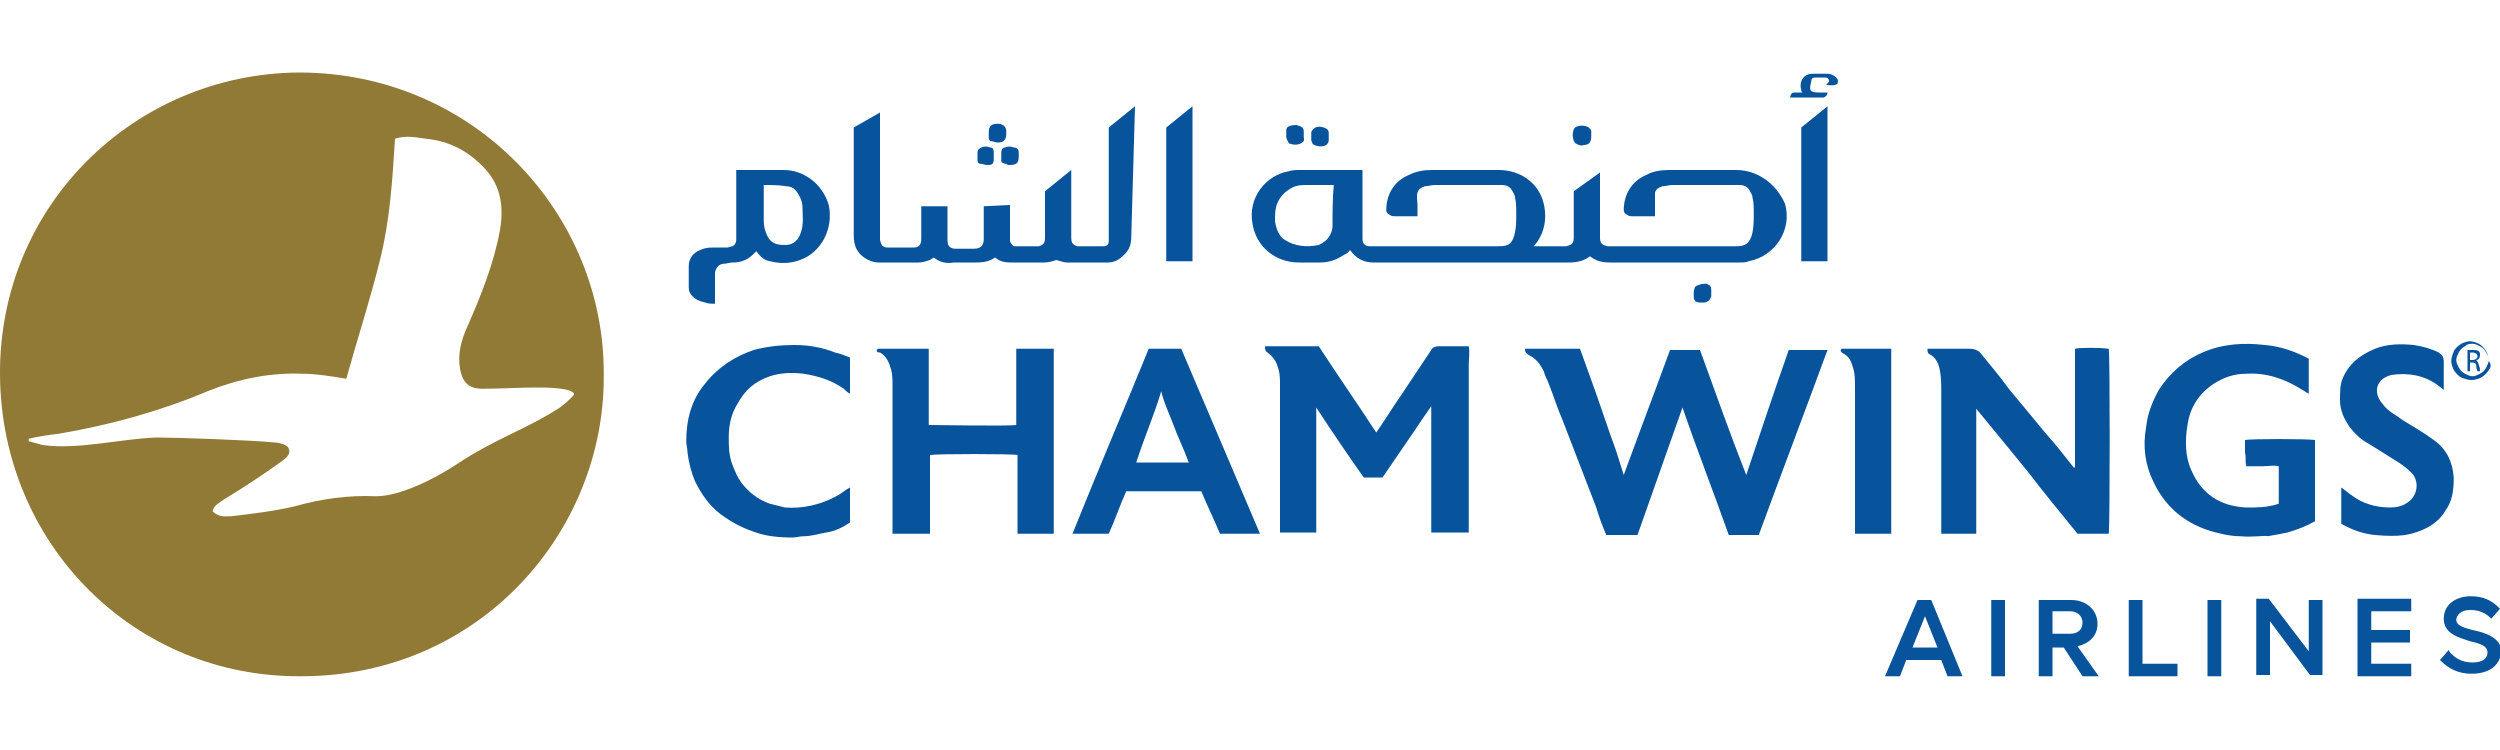 <svg viewBox="0 0 200 60" id="cham-wings" xmlns="http://www.w3.org/2000/svg"><path d="M198.2 28.5c0-.2-.2-.3-.4-.3h-.2v.6h.2c.2 0 .4-.1.4-.3m.1.7c.1.2.1.4.1.5h-.2s-.1-.2-.1-.4-.1-.3-.3-.3h-.2v.7h-.2V28h.4c.2 0 .4 0 .5.1s.1.2.1.3c0 .2-.1.4-.3.4.1.1.2.3.2.4m.6-1c-.1-.2-.3-.4-.5-.5s-.4-.2-.6-.2c-.2 0-.4 0-.6.2-.2.1-.4.3-.5.5s-.2.4-.2.6.1.4.2.6c.1.2.3.4.5.5s.4.2.6.2c.2 0 .4-.1.6-.2.2-.1.4-.3.5-.5s.2-.4.2-.6c0-.2-.1-.4-.2-.6m.2 1.4c-.1.2-.3.4-.6.6-.2.1-.5.2-.8.2s-.5-.1-.8-.2c-.2-.1-.4-.3-.6-.6-.1-.2-.2-.5-.2-.7 0-.3.1-.5.2-.8.1-.2.3-.4.6-.6.2-.1.5-.2.7-.2s.5.1.7.2.4.3.6.6c.1.2.2.5.2.8.2.2.2.5 0 .7" fill="#08549c"/><path d="M45.9 31.6s.4-.6-2.9-.6c-1.5 0-3 .1-4.4.1-1.1 0-1.6-.5-1.8-1.6-.2-1.2.1-2.3.6-3.4 1.1-2.5 2.1-5 2.6-7.7.3-1.8.1-3.5-1.2-4.9s-2.8-2.2-4.7-2.4c-.8-.1-1.6-.3-2.5 0-.2 3.2-.4 6.5-1.2 9.7-.8 3.2-1.8 6.3-2.7 9.5-1.2-.2-2.4-.4-3.5-.4-2.6-.1-5.1.4-7.6 1.4-3.8 1.6-7.8 2.7-11.9 3.4-.8.1-1.6.2-2.4.4v.2c.4.1.7.2 1.1.3 2.8.4 6.3-.5 9.1-.6 1.5 0 7.5.2 9.5.4.1 0 1 .1 1.1.5.2.5-.3.8-.7 1.1-1.4 1-2.9 2-4.4 2.9-.4.3-.9.5-1 1 .5.5 1 .4 1.5.4 1.7-.2 3.4-.4 5.1-.8 2.1-.6 4.3-.9 6.5-.8 1.9 0 4.7-1.4 6.5-2.6 3-2 5.4-2.7 8.2-4.5.9-.7 1.1-1 1.1-1m2.4-1.6c.1 12.5-9.9 24.1-24.2 24.1C10.7 54.2.1 43.5 0 30-.1 16.4 10.8 5.9 23.9 5.8 38 5.8 48.4 17.2 48.3 30" fill="#917936"/><path d="M136.5 22.7c-.2 0-.4 0-.6.1-.3.1-.3.1-.4.5v.4c0 .3.1.5.5.5h.4c.3-.1.4-.2.5-.5v-.5c0-.3-.1-.4-.4-.5m-29.9-4.6c0 .3-.1.5-.2.7-.2.4-.5.6-.9.8-1 .2-1.9.1-2.7-.4-.5-.3-.7-.9-.8-1.5 0-.4 0-.8.1-1.2.2-.7.7-1.2 1.3-1.5.4-.2.8-.2 1.2-.2h2.1c-.1 1.2-.1 2.2-.1 3.3m32.3-4.5h-5.4c-.6 0-1.3.1-1.8.4-1.2.5-1.8 1.6-1.8 2.8 0 .2.1.3.3.4.1.1.3.1.4.1h1.8v-1.9c.1-.3.3-.4.6-.5.3 0 .5-.1.8-.1h5.3c.4 0 .7.1.9.5.1.2.2.3.2.5.1.4.1.8.1 1.3s0 1-.1 1.5c-.2.9-.6 1.1-1.3 1.1h-10.3c-.4-.1-.6-.2-.6-.7v-5.2l-2.1 1.5V19c0 .5-.2.6-.6.7h-2.6c.8-.9 1.1-2.1.8-3.4-.4-1.7-1.9-2.7-3.6-2.7h-5.4c-.6 0-1.2.1-1.8.4-1.2.5-1.8 1.6-1.8 2.8 0 .2.1.3.3.4.1.1.3.1.4.1h1.8v-.9c0-.3-.1-.7 0-1s.3-.4.6-.5c.2 0 .5-.1.8-.1h5.3c.4 0 .7.1.9.5.1.2.2.3.2.5.1.4.1.8.1 1.3s0 1-.1 1.5c-.2.9-.5 1.1-1.3 1.1h-10.3c-.4 0-.6-.2-.6-.6v-5.5h-5c-.3 0-.6 0-.9.1-1.8.3-3.3 2.1-2.9 4.2.3 1.9 1.9 3.1 3.7 3.1h1.7c.7 0 1.3-.2 1.9-.6.2-.1.4-.2.5-.4.5.7 1.1 1 1.9 1h15.6c.6 0 1.2-.1 1.7-.5.5.4 1 .5 1.6.5h10.3c.3 0 .6 0 .8-.1 2.1-.4 3.5-2.5 2.9-4.6-.7-1.6-2.2-2.7-3.9-2.7m7.7-7.6c-.2-.1-.3-.1-.5-.1H145c-.7 0-1.1.6-.9 1.3 0 .1 0 .1.1.2h-.6c-.3 0-.3.1-.4.4h2.7c.2-.1.3-.2.3-.4h-.6c-.8 0-.9-.1-.7-.9 0-.2.1-.3.3-.3h.8c.2 0 .3.1.3.2.1.2-.1.2-.2.4.3 0 .6.1.9-.1.1-.3 0-.5-.4-.7m-.4 2.5l-2.1 1.7v10.7h2.1V8.5m-20.1 3c.2.1.4.2.6.1.4 0 .6-.2.6-.7v-.4c0-.1-.1-.2-.2-.3-.3-.2-.8-.2-1.1 0-.3.3-.2 1.2.1 1.3m-21.2-.3c0 .1.1.2.1.3.2.2.8.3 1.1.1.1-.1.2-.2.2-.4v-.5c0-.3-.1-.4-.4-.5s-.6-.1-.8.1c-.1.1-.2.2-.2.3v.6m-1.7.3c.3.1.6.1.8 0 .2-.1.4-.2.3-.5v-.5c0-.3-.2-.4-.6-.5-.4 0-.8.1-.8.4v.6c.1.3.2.5.3.5m-39.1 7c-.2.7-.6 1.1-1.3 1.1-.6 0-1.1-.1-1.4-.7-.2-.4-.3-.8-.3-1.2v-2.9c.6 0 1.2 0 1.8.1.5 0 .8.3 1 .7.2.3.3.7.3 1 0 .6.1 1.3-.1 1.9m-1.4-4.9h-3.8v5.6c0 .2-.1.4-.3.5-.1 0-.3.1-.4.1H57c-.5 0-.8.1-1.2.3-.5.3-.7.7-.7 1.2V23c0 .3.1.5.3.7.3.3.6.4 1 .5.3.1.5.1.8.1v-2.4c0-.4.3-.8.7-.8.2 0 .5-.1.7-.1.7 0 1.2-.2 1.7-.7l.2-.2c.4.5.6.7 1.1.8.8.2 1.6.2 2.4-.1 1.7-.6 2.7-2.5 2.3-4.4-.5-1.7-2-2.8-3.6-2.8m28.1-5.1l-2.1 1.7v9.1c0 .2-.1.4-.4.4h-2.1c-.4-.1-.5-.3-.5-.7v-5.4l-2.1 1.7V19c0 .4-.1.6-.5.7h-1.9c-.2 0-.3-.2-.4-.4v-2.9l-2.1.1v2.6c0 .5-.2.8-.8.8h-1.4c-.5 0-.7-.2-.7-.7v-2.7h-2.1v2.6c0 .5-.2.7-.6.7H71c-.4 0-.5-.2-.6-.6V9l-2.1 1.2v8.5c0 .3 0 .6.1.9.2.8 1.1 1.4 1.9 1.4h3.2c.3 0 .6-.1.9-.2.1-.1.2-.1.3-.2.5.4 1 .5 1.6.4h1.8c.6 0 1.1-.1 1.5-.4.5.4.9.4 1.5.4h2.4c.4 0 .7-.1 1-.2.4.1.6.2.9.2h3.2c.5 0 .9-.2 1.2-.5.5-.4.7-.9.7-1.5l.3-10.5M79.1 11c0 .2.1.3.2.3.2 0 .3.1.5.1.5 0 .7-.2.7-.7v-.2c0-.4-.3-.6-.7-.6-.5 0-.7.2-.7.7v.4m1 1.2v.5c0 .3 0 .3.3.4.1 0 .2.1.3.1.6 0 .8-.1.8-.7v-.3c0-.2-.1-.4-.4-.4-.2-.1-.5-.1-.7 0-.2 0-.3.2-.3.4m15.3-3.7l-2.1 1.7v10.7h2.1V8.5m-17.2 4.3c0 .2.1.3.2.3.2 0 .4.1.6.1.4 0 .5-.1.5-.5v-.5c0-.3-.1-.4-.3-.4-.2-.1-.5-.1-.7 0s-.3.2-.3.4v.6m27.1 19.8v10h-2.9V30.8c0-.5 0-1-.2-1.5-.1-.4-.4-.8-.8-1.1-.2-.1-.2-.3-.2-.5h4.3c1.5 2.3 3.1 4.6 4.6 6.9.7-1 1.3-2 2-3l2.4-3.6c.1-.2.3-.3.6-.3h2.4c.1.5 0 1 0 1.5v13.4h-3V32.5c-.5.7-.9 1.3-1.3 1.9-.4.6-.9 1.3-1.3 1.9-.4.6-.9 1.3-1.3 1.9h-1.5c-1.2-1.7-2.5-3.6-3.8-5.6m-35.1-4.7h4.1V34c.3 0 6.4.1 7 0v-6.1h3v14.8h-2.9v-6.3c-.4-.1-6.5-.1-7 0v6.3h-3V30.8c0-.5 0-1-.2-1.5-.1-.4-.4-.9-.8-1.1-.3 0-.3-.1-.2-.3M95.1 37c-.4-1.1-.9-2.1-1.3-3.2-.3-.8-.7-1.6-.9-2.5-.6 2-1.4 3.8-2 5.7h4.2zm-3.2-9.1h2.6c2.1 4.9 4.2 9.9 6.3 14.8h-3.2c-.5-1.2-1-2.2-1.5-3.4h-6c-.5 1.1-.9 2.3-1.4 3.4h-2.9c2-5 4.1-9.9 6.1-14.8m-23.9.7v2.9c-.2-.1-.4-.3-.5-.4-1-.7-2-1-3.2-1.2-.9-.1-1.8-.1-2.7.2-1.2.4-2 1.1-2.6 2.2-.5.8-.7 1.7-.7 2.7 0 .7 0 1.4.3 2.2.2.5.4 1 .7 1.4.6.8 1.4 1.4 2.3 1.7l1.2.3c1.4.1 2.8-.2 4.1-.9.4-.2.7-.5 1.1-.7v2.8c-.6.4-1.2.7-1.9.8-.6.1-1.2.3-1.8.3-.3 0-.6.1-.9.1-1.1 0-2.2-.1-3.2-.5-.9-.3-1.8-.8-2.6-1.4-.9-.7-1.5-1.6-2-2.6-.3-.7-.5-1.5-.6-2.3 0-.3-.1-.6-.1-.9 0-1.7.4-3.3 1.5-4.6 1-1.3 2.4-2.2 3.9-2.7 1.1-.3 2.2-.4 3.3-.4s2.2.2 3.2.6c.5.1.9.3 1.2.4m111.2 14.3c-.5 0-1.1-.1-1.5-.2-2.4-.5-4.3-1.8-5.4-4.1-.7-1.4-.9-2.9-.6-4.5.1-1 .5-2 1-2.9.9-1.4 2.1-2.4 3.5-3 1.6-.7 3.3-.8 5-.6 1.2.1 2.4.5 3.5 1.1v2.8c-.2-.1-.3-.2-.5-.3-1.4-.9-2.9-1.4-4.5-1.3-1 0-1.8.3-2.6.8-1.2.8-1.9 1.9-2.1 3.3-.2 1.2-.2 2.5.3 3.6.8 1.9 2.3 2.9 4.4 3 .9 0 1.7 0 2.6-.3v-3c-.4-.1-.9 0-1.3 0h-1.3c-.1-.4 0-.7-.1-1.1v-1c.4-.1 5-.1 5.6 0v6.5c-.7.4-1.5.7-2.2.9-.5.1-1 .2-1.6.3-.1-.1-1.1.1-2.2 0m10.8-.1c-1-.1-1.8-.4-2.7-.9V39c.3.2.5.4.8.6.9.7 2 1 3.1 1 .5 0 1-.1 1.4-.4.8-.5 1-1.7.3-2.4-.3-.3-.7-.6-1-.8l-2.4-1.5c-.6-.3-1.1-.8-1.5-1.3-.5-.7-.8-1.4-.8-2.2 0-.6 0-1.2.2-1.7.5-1.2 1.4-1.9 2.6-2.4 1-.4 2.1-.4 3.1-.3.7.1 1.4.3 2 .6.3.2.4.4.4.7v2.3c-.2-.2-.4-.3-.5-.4-1.1-.8-2.4-1-3.7-.8-1.2.3-1.5 1.4-.7 2.3.4.6 1.1.9 1.6 1.3.8.5 1.7 1 2.5 1.6 1 .7 1.5 1.7 1.6 3 0 1-.1 1.9-.7 2.7-.6 1-1.6 1.5-2.7 1.8-.1 0-.8.3-2.9.1m-68-14.9h4.4c.3.8.6 1.7.9 2.5.7 1.9 1.3 3.8 2 5.7.2.6.4 1.3.6 1.9 1.2-3.3 2.5-6.7 3.7-10h2.4c1.2 3.3 2.4 6.7 3.7 10 1.1-3.3 2.2-6.6 3.4-10h3.1c-1.8 4.9-3.7 9.9-5.5 14.8h-2.4c-1.2-3.4-2.5-6.7-3.7-10.2L131 42.8h-2.5c-.3-.7-.6-1.5-.8-2.2-.9-2.3-1.8-4.7-2.7-7-.4-.9-.7-1.9-1.1-2.9-.1-.3-.3-.6-.4-1-.3-.6-.6-1-1.2-1.3-.3-.2-.3-.3-.3-.5m32.2 0h3.4c.3 0 .6.1.8.3.8 1 1.6 1.9 2.3 2.9 1 1.2 2 2.4 2.9 3.5.8.9 1.6 1.9 2.3 2.8h.1v-9.5c.4-.1 1.9-.1 2.7 0 .1.4.1 14 0 14.8h-2.5c-1.3-1.6-2.7-3.3-4-5-1.3-1.6-2.7-3.3-4.1-5v10h-2.8V31.3c0-.5 0-1.1-.1-1.6-.1-.6-.3-1.1-.9-1.4-.1-.1-.1-.2-.1-.4m-2.9 0v14.8h-2.9V31c0-.6 0-1.2-.2-1.7-.1-.4-.3-.8-.7-1-.2-.1-.3-.2-.2-.4h4zm3.7 23.9h-2l1-2.5 1 2.5zm-1.6-3.8l-2.6 6.1h1.2l.5-1.3h2.8l.5 1.3h1.2l-2.5-6.1h-1.1zm5.9 6.1h1.1V48h-1.1v6.1zm4.9-5.2h1.4c.6 0 1 .4 1 .9 0 .6-.4.9-1 .9h-1.4v-1.8zm3.6 1c0-1.1-.9-1.9-2.1-1.9h-2.6v6.1h1.1v-2.3h.9l1.5 2.3h1.3l-1.7-2.4c.9-.2 1.6-.8 1.6-1.8m3.6-1.9h-1.1v6.1h3.9v-1h-2.8V48zm5.2 6.1h1.1V48h-1.1v6.1zm8.1-2l-3.2-4.2h-1V54h1.1v-4.3l3.2 4.3h1v-6h-1.1v4.1zm3.9 2h4.3v-1h-3.2v-1.7h3.1v-1h-3.1v-1.5h3.2v-1h-4.3v6.2zm9.2-3.7c-.8-.2-1.3-.4-1.3-.8s.4-.8 1.1-.8c.5 0 1.1.1 1.6.6l.1.1.7-.8-.1-.1c-.6-.6-1.3-.9-2.2-.9-1.3 0-2.2.7-2.2 1.8 0 1.2 1.2 1.5 2.1 1.8.9.2 1.4.4 1.4.9 0 .4-.3.8-1.2.8-1 0-1.5-.5-1.8-.8l-.1-.2-.7.8.1.1c.6.6 1.4 1 2.4 1 1.8 0 2.4-1 2.4-1.9-.1-1-1.3-1.4-2.3-1.6" fill="#08549c"/></svg>